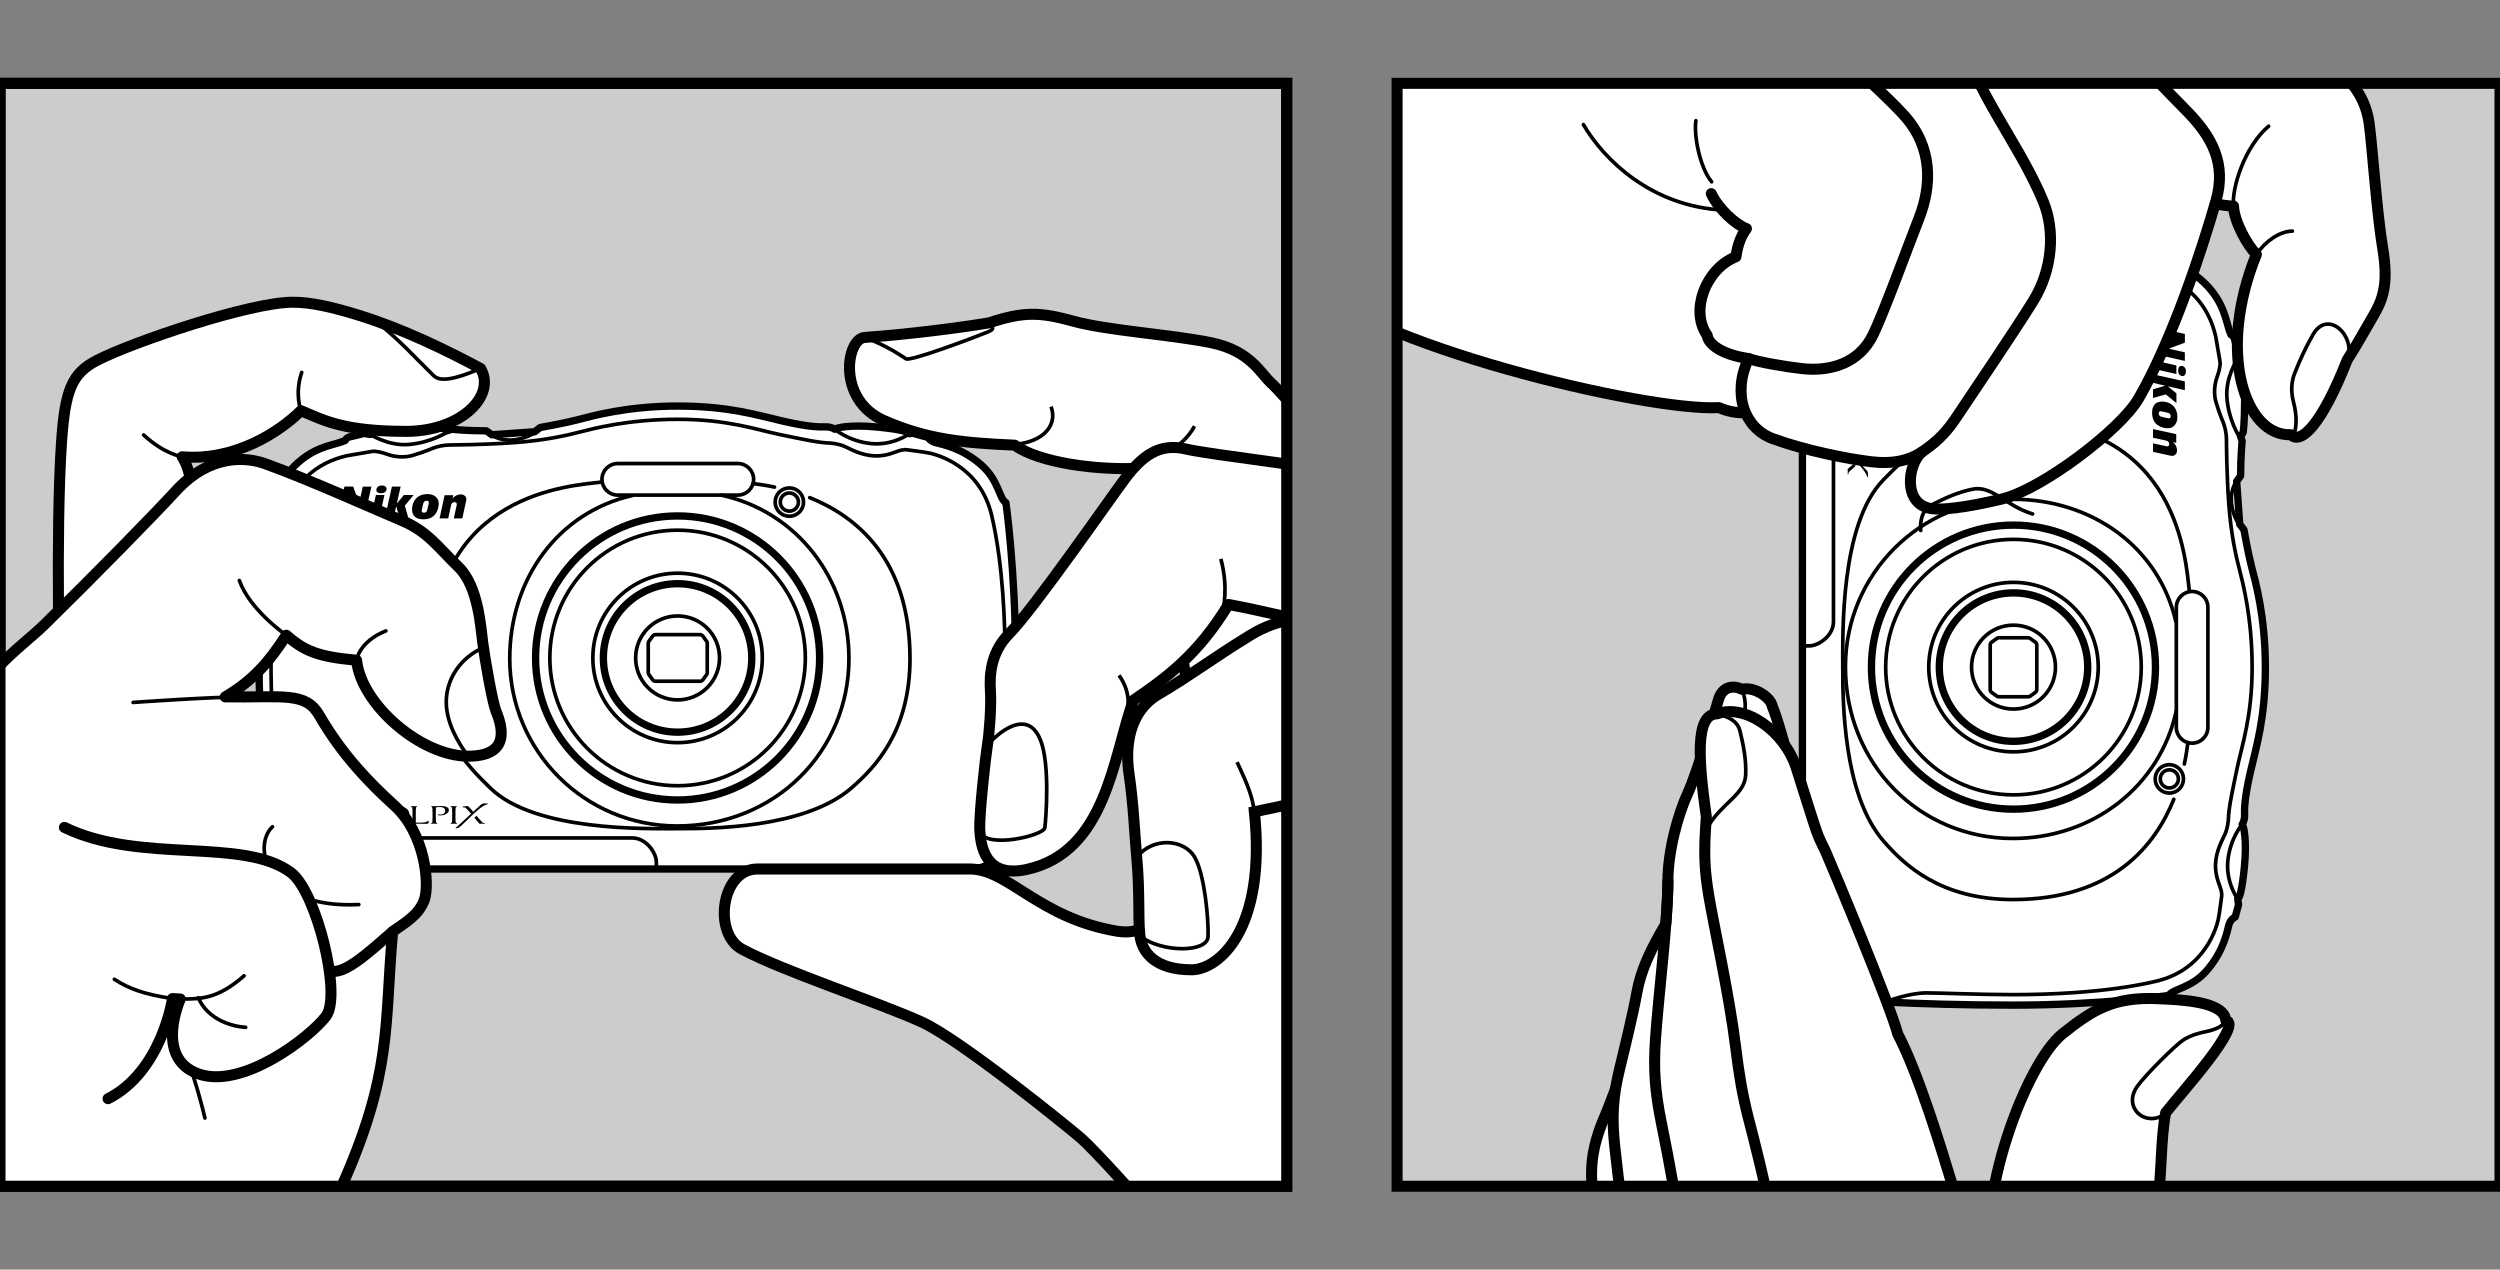 <?xml version="1.0" encoding="iso-8859-1"?>
<!-- Generator: Adobe Illustrator 15.1.0, SVG Export Plug-In . SVG Version: 6.00 Build 0)  -->
<!DOCTYPE svg PUBLIC "-//W3C//DTD SVG 1.1//EN" "http://www.w3.org/Graphics/SVG/1.1/DTD/svg11.dtd">
<svg version="1.1" xmlns="http://www.w3.org/2000/svg" xmlns:xlink="http://www.w3.org/1999/xlink" x="0px" y="0px"
	 width="340.157px" height="172.743px" viewBox="0 0 340.157 172.743" style="enable-background:new 0 0 340.157 172.743;"
	 xml:space="preserve">
<rect x="0" y="0" width="340.157" height="172.743" fill="#808080" stroke="none"/>
<g id="Layer_1">
</g>
<g id="Layer_2">
</g>
<g id="Layer_3_1_">
</g>
<g id="Layer_4">
	<g>
		<rect x="0" y="11.34" style="fill:#CCCCCC;stroke:#000000;stroke-width:1.5;" width="175.074" height="150.063"/>
		<rect x="190.092" y="11.34" style="fill:#CCCCCC;" width="150.065" height="150.063"/>
		<g>
			<defs>
				<rect id="SVGID_1_" x="0" y="11.34" width="175.074" height="150.063"/>
			</defs>
			<clipPath id="SVGID_2_">
				<use xlink:href="#SVGID_1_"  style="overflow:visible;"/>
			</clipPath>
			<g style="clip-path:url(#SVGID_2_);">
				<path style="fill:#FFFFFF;stroke:#000000;stroke-linecap:round;stroke-linejoin:round;stroke-miterlimit:10;" d="M35.24,89.612
					c0-13.247,1.244-20.052,1.244-20.479c0-0.433,0.293-0.255,0.665-1.1c0.372-0.849,1.271-3.365,3.769-5.406
					c2.497-2.042,4.821-2.096,6.06-2.706c0,0,0.132-0.384,0.623-0.479c0.491-0.097,1.922-0.468,1.922-0.468l0.859,0.138l0.369-0.403
					c0,0,1.823-0.636,5.089-0.636s4.455,0.206,4.455,0.206l0.502,0.343l0.66-0.214c0,0,1.991,0.211,4.714,0.211l0.753,0.539
					l5.828-0.412l0.747-0.578c0,0,3.174-0.557,5.047-1.041c1.872-0.487,6.688-1.878,13.67-1.878c6.983,0,10.833,1.255,14.313,2.05
					c3.606,0.827,4.996,0.804,5.933,0.781c0,0,0.631-0.009,1.109,0.321l0.368-0.146c0,0,1.573-0.52,5.403-0.152
					c3.518,0.338,4.12,0.711,4.12,0.711l0.271,0.2l0.767-0.117l1.689,0.46c0,0,0.22,0.617,1.081,0.86
					c0.866,0.247,3.421,0.634,6.126,2.941c2.533,2.154,2.529,4.699,3.469,5.241c0,0,1.313,9.141,1.313,21.212
					c0,14.058-0.814,23.514-0.814,23.514c-0.258,2.546-2.085,5.114-5.476,5.114H41.953c-1.731,0-5.232-1.349-5.563-5.045
					C36.058,109.505,35.24,98.474,35.24,89.612z"/>
				<g>
					<polygon points="56.275,67.352 54.948,67.352 53.993,68.515 54.512,66.206 53.323,66.206 52.36,70.537 53.518,70.537 
						53.907,68.892 54.394,70.537 55.576,70.537 55.084,68.798 					"/>
					<path d="M49.367,66.206l-0.499,2.203l-0.818-2.206h-1.185l-0.968,4.334h1.19c0.141-0.693,0.316-1.425,0.497-2.178l0.835,2.178
						h1.139l0.978-4.331H49.367z"/>
					<polygon points="50.436,70.537 51.6,70.537 52.31,67.355 51.146,67.355 					"/>
					<path d="M51.866,67.11c0.535,0,0.736-0.336,0.736-0.594c0-0.168-0.141-0.461-0.666-0.461c-0.477,0-0.728,0.318-0.728,0.605
						C51.208,66.765,51.231,67.11,51.866,67.11"/>
					<path d="M58.205,67.225c-1.792,0-2.055,1.396-2.101,1.648c-0.136,0.649,0.015,1.479,0.854,1.709
						c0.552,0.142,1.421,0.124,1.984-0.329c0.506-0.415,0.761-1.119,0.753-1.788C59.688,67.828,59.149,67.225,58.205,67.225
						 M58.347,68.42c-0.066,0.394-0.184,0.854-0.253,1.07c-0.05,0.162-0.207,0.271-0.418,0.273c-0.197,0-0.318-0.121-0.299-0.28
						c0.028-0.27,0.198-0.943,0.248-1.079c0.084-0.227,0.314-0.274,0.416-0.274C58.295,68.126,58.368,68.272,58.347,68.42"/>
					<path d="M63.003,67.314c-0.503-0.148-1.115,0.099-1.425,0.518c0.033-0.128,0.065-0.281,0.1-0.457h-1.182l-0.688,3.162h1.177
						l0.387-1.791c0.073-0.333,0.338-0.474,0.576-0.41c0.104,0.023,0.246,0.101,0.196,0.381l-0.399,1.82h1.158l0.532-2.433
						C63.551,67.563,63.111,67.345,63.003,67.314"/>
				</g>
				<g>
					<path d="M56.623,109.852c-0.02,0.018-0.027,0.08-0.034,0.164c-0.003,0.018-0.007,0.177-0.013,0.479v1.135
						c0,0.118,0.004,0.218,0.013,0.295c0.18,0.005,0.357,0.009,0.534,0.009c1.057-0.004,1.067-0.237,1.067-0.237h0.16
						c-0.037,0.169-0.049,0.143-0.08,0.369c-0.065,0.004-0.117,0.013-0.153,0.017c-0.084,0.005-0.21,0.005-0.384,0.005l-1.406-0.014
						c-0.153,0-0.25,0.005-0.405,0.014v-0.089c0.1-0.034,0.105-0.06,0.127-0.073c0.017-0.013,0.026-0.03,0.034-0.047
						c0.014-0.026,0.023-0.1,0.027-0.196c0.009-0.157,0.015-0.252,0.015-0.278v-0.908c0-0.153-0.006-0.307-0.015-0.448
						c-0.004-0.105-0.015-0.177-0.033-0.189c-0.02-0.026-0.063-0.064-0.141-0.064v-0.108c0.389,0.005,0.339,0.009,0.431,0.009
						c0.104,0,0.012-0.004,0.363-0.009v0.108C56.655,109.792,56.639,109.83,56.623,109.852"/>
					<path d="M55.644,110.48c-0.042-0.105-0.087-0.198-0.147-0.275c-0.08-0.099-0.188-0.193-0.327-0.277
						c-0.139-0.093-0.308-0.158-0.528-0.209c-0.216-0.057-0.449-0.073-0.713-0.073c-0.286,0-0.533,0.021-0.756,0.086
						c-0.222,0.061-0.418,0.15-0.592,0.267c-0.176,0.125-0.303,0.255-0.376,0.407c-0.08,0.153-0.115,0.321-0.115,0.498
						c0,0.155,0.035,0.316,0.121,0.478c0.073,0.155,0.19,0.296,0.335,0.41c0.15,0.107,0.331,0.202,0.548,0.256
						c0.218,0.056,0.452,0.084,0.702,0.084c0.546,0,0.997-0.125,1.361-0.384c0.358-0.245,0.538-0.56,0.538-0.945
						C55.695,110.696,55.677,110.575,55.644,110.48 M55.049,111.472c-0.093,0.162-0.239,0.28-0.427,0.37
						c-0.189,0.091-0.411,0.134-0.662,0.134c-0.186,0-0.354-0.025-0.509-0.064c-0.149-0.039-0.286-0.107-0.411-0.198
						c-0.122-0.097-0.22-0.207-0.297-0.345c-0.048-0.077-0.084-0.174-0.113-0.28c-0.028-0.111-0.043-0.22-0.043-0.327
						c0-0.189,0.044-0.359,0.139-0.517c0.099-0.151,0.244-0.261,0.433-0.341c0.189-0.082,0.413-0.12,0.661-0.12
						c0.18,0,0.341,0.021,0.49,0.052c0.147,0.038,0.276,0.093,0.373,0.148c0.088,0.045,0.172,0.114,0.238,0.191
						c0.067,0.073,0.126,0.159,0.164,0.246c0.069,0.15,0.099,0.323,0.099,0.499C55.184,111.127,55.142,111.313,55.049,111.472"/>
					<path d="M47.958,111.786l-0.092,0.155c-0.188,0.064-0.37,0.118-0.548,0.145c-0.175,0.032-0.369,0.045-0.581,0.045
						c-0.246,0-0.475-0.021-0.687-0.066c-0.211-0.046-0.396-0.11-0.556-0.188c-0.157-0.082-0.283-0.173-0.385-0.271
						c-0.101-0.104-0.175-0.211-0.23-0.332c-0.048-0.12-0.078-0.25-0.078-0.392c0-0.357,0.177-0.655,0.533-0.888
						c0.351-0.237,0.832-0.349,1.445-0.349c0.146,0,0.277,0,0.4,0.013c0.122,0.009,0.273,0.03,0.449,0.068
						c0.178,0.03,0.285,0.052,0.328,0.057l-0.097,0.392H47.69l-0.005-0.077c-0.018-0.105-0.104-0.189-0.258-0.246
						c-0.161-0.052-0.387-0.082-0.69-0.082c-0.229,0-0.423,0.022-0.575,0.061c-0.156,0.035-0.299,0.105-0.422,0.186
						c-0.117,0.082-0.214,0.189-0.294,0.318c-0.079,0.13-0.111,0.289-0.112,0.48c0,0.343,0.144,0.614,0.434,0.823
						c0.295,0.209,0.683,0.308,1.17,0.308c0.219,0,0.417-0.017,0.602-0.064c0.129-0.021,0.257-0.073,0.377-0.134L47.958,111.786z"/>
					<path d="M51.756,110.48c-0.033-0.105-0.079-0.198-0.139-0.275c-0.082-0.099-0.189-0.193-0.325-0.277
						c-0.14-0.093-0.314-0.158-0.533-0.209c-0.211-0.057-0.446-0.073-0.712-0.073c-0.28,0-0.537,0.021-0.76,0.086
						c-0.221,0.061-0.417,0.15-0.59,0.267c-0.177,0.125-0.302,0.255-0.375,0.407c-0.077,0.153-0.115,0.321-0.115,0.498
						c0,0.155,0.04,0.316,0.12,0.478c0.075,0.155,0.189,0.296,0.335,0.41c0.153,0.107,0.336,0.202,0.549,0.256
						c0.216,0.056,0.455,0.084,0.7,0.084c0.547,0,1.003-0.125,1.363-0.384c0.362-0.245,0.541-0.56,0.541-0.945
						C51.816,110.696,51.793,110.575,51.756,110.48 M51.165,111.472c-0.09,0.162-0.234,0.28-0.42,0.37
						c-0.191,0.091-0.411,0.134-0.668,0.134c-0.183,0-0.353-0.025-0.499-0.064c-0.156-0.039-0.294-0.107-0.413-0.198
						c-0.124-0.097-0.224-0.207-0.304-0.345c-0.042-0.077-0.083-0.174-0.111-0.28c-0.03-0.111-0.045-0.22-0.045-0.327
						c0-0.189,0.047-0.359,0.146-0.517c0.096-0.151,0.233-0.261,0.429-0.341c0.191-0.082,0.409-0.12,0.663-0.12
						c0.171,0,0.338,0.021,0.486,0.052c0.151,0.038,0.278,0.093,0.369,0.148c0.096,0.045,0.174,0.114,0.243,0.191
						c0.072,0.073,0.121,0.159,0.168,0.246c0.064,0.15,0.102,0.323,0.102,0.499C51.31,111.127,51.259,111.313,51.165,111.472"/>
					<path d="M61.986,110.016c-0.005,0.018-0.009,0.177-0.013,0.479v0.779c0,0.151,0,0.302,0.006,0.452
						c0.007,0.104,0.02,0.164,0.035,0.189c0.021,0.018,0.063,0.061,0.147,0.061v0.11c-0.34-0.009-0.273-0.014-0.382-0.014
						l-0.442,0.014v-0.11c0.07,0,0.122-0.043,0.139-0.056c0.019-0.026,0.029-0.078,0.035-0.168c0.002-0.018,0.006-0.186,0.012-0.479
						v-0.779c0-0.153-0.004-0.307-0.012-0.448c-0.006-0.105-0.017-0.177-0.035-0.189c-0.02-0.026-0.039-0.064-0.139-0.064v-0.108
						c0.305,0.005,0.243,0.009,0.414,0.009c0.154,0,0.07-0.004,0.382-0.009v0.108c-0.068,0-0.093,0.038-0.113,0.06
						C62.002,109.869,61.991,109.932,61.986,110.016"/>
					<path d="M62.941,109.843c0.147,0,0.239,0.005,0.268,0.009c0.029,0.009,0.059,0.021,0.094,0.052
						c0.08,0.054,0.177,0.134,0.285,0.25c0.108,0.107,0.182,0.184,0.218,0.23l0.281,0.343l-2.135,1.965
						c-0.003,0.004,0.172,0,0.209,0c0.29-0.009,0.554-0.276,1.842-1.538c1.449-1.422,2.008-1.661,2.351-1.732
						c0.344-0.068-0.562-0.215-0.863,0.013l-1.111,1.021l-0.257-0.319c-0.139-0.165-0.245-0.284-0.318-0.353
						c-0.053-0.048-0.109-0.091-0.167-0.116l-0.695,0.077V109.843z"/>
					<path d="M60.022,109.675c0.249,0,0.447,0.018,0.594,0.065c0.143,0.038,0.256,0.095,0.339,0.191
						c0.083,0.084,0.121,0.179,0.121,0.295c0,0.1-0.031,0.189-0.103,0.293c-0.065,0.095-0.165,0.186-0.295,0.248
						c-0.126,0.068-0.258,0.118-0.4,0.148c-0.097,0.021-0.203,0.034-0.325,0.034c-0.101,0-0.21-0.009-0.329-0.025l-0.049-0.127
						c0.141,0.021,0.25,0.034,0.333,0.034c0.118,0,0.229-0.021,0.334-0.056c0.106-0.05,0.192-0.11,0.251-0.196
						c0.057-0.078,0.089-0.175,0.089-0.268c0-0.104-0.029-0.189-0.087-0.267c-0.057-0.075-0.146-0.138-0.261-0.181
						c-0.121-0.039-0.263-0.057-0.432-0.057c-0.152,0-0.308,0.018-0.483,0.052c-0.012,0.123-0.018,0.306-0.018,0.556v0.857
						c0,0.151,0.003,0.302,0.012,0.452c0.004,0.104,0.012,0.164,0.03,0.189c0.02,0.018,0.023,0.057,0.145,0.061v0.11
						c-0.3-0.009-0.226-0.014-0.365-0.014c-0.053,0-0.015,0.005-0.459,0.014v-0.11c0.115,0,0.12-0.043,0.134-0.056
						c0.021-0.026,0.032-0.078,0.038-0.168c0.002-0.018,0.006-0.186,0.014-0.479v-0.779c0-0.153-0.003-0.307-0.014-0.448
						c-0.006-0.105-0.016-0.177-0.038-0.189c-0.014-0.026-0.002-0.064-0.107-0.064v-0.108c0.32,0.005,0.256,0.009,0.439,0.009
						c0.127,0,0.262-0.004,0.399-0.004l0.375-0.009C59.943,109.68,59.982,109.675,60.022,109.675"/>
					<path d="M65.95,112.086c-0.175-0.009-0.289-0.014-0.355-0.014c-0.065,0-0.184,0.005-0.353,0.014
						c-0.092-0.098-0.185-0.205-0.262-0.3l-0.432-0.521c0.091-0.095,0.186-0.185,0.279-0.279l0.609,0.702
						c0.102,0.12,0.181,0.198,0.235,0.241c0.02,0.017,0.046,0.03,0.076,0.034c0.027,0.009,0.096,0.013,0.201,0.013V112.086z"/>
				</g>
				<path style="fill:none;stroke:#000000;stroke-width:0.5;stroke-linecap:round;stroke-linejoin:round;stroke-miterlimit:10;" d="
					M35.811,106.271c0,0,1.332-1.31,1.332-4.95c0-3.636-0.273-5.704-0.273-11.709c0-6.006,0.202-15.394,1.679-19.624
					c1.479-4.229,4.326-6.989,8.646-7.98c0,0,2.742-0.472,3.412-0.582c0.466-0.104,1.473,0.172,1.817,0.289
					c0.342,0.121,1.927,0.764,3.686,0.257c1.756-0.511,2.48-0.891,2.947-1.046c0.462-0.159,1.216-0.385,2.28-0.385
					c0.271-0.009,4.314-0.002,8.724-0.323c4.403-0.319,7.375-1.065,8.94-1.465c1.568-0.398,6.413-1.704,13.214-1.704
					c6.798,0,10.758,1.428,13.822,2.061c3.063,0.635,5.393,1.146,6.833,1.167c0,0,1.234,0.051,2.247,0.555
					c1.021,0.501,2.628,1.318,4.528,1.186c1.903-0.128,2.646-0.964,3.786-0.814c0,0,2.481,0.31,3.167,0.472
					c0.685,0.162,6.735,1.607,8.336,8.466c1.603,6.862,1.818,15.026,1.818,19.473c0,4.45-0.237,9.865-0.237,11.709
					c0,2.622,1.241,5.62,1.241,5.62"/>
				<path style="fill:none;stroke:#000000;stroke-width:0.5;stroke-linecap:round;stroke-linejoin:round;stroke-miterlimit:10;" d="
					M36.218,111.183h2.928c1.256,0,1.817,0.561,2.602,1.461c1.084,1.249,1.715,1.37,4.071,1.37c2.357,0,40.192,0,40.192,0
					c1.911,0,3.292,2.017,3.292,3.287v0.831"/>
				<path style="fill:none;stroke:#000000;stroke-width:0.5;stroke-linecap:round;stroke-linejoin:round;stroke-miterlimit:10;" d="
					M50.381,59.112c0,0,2.405,1.573,5.139,1.372c3.1-0.227,5.305-1.673,5.305-1.673"/>
				<path style="fill:none;stroke:#000000;stroke-width:0.5;stroke-linecap:round;stroke-linejoin:round;stroke-miterlimit:10;" d="
					M67.027,59.26c0,0,1.027,0.755,2.78,0.603c1.754-0.156,2.892-0.965,2.892-0.965"/>
				<path style="fill:none;stroke:#000000;stroke-width:0.5;stroke-linecap:round;stroke-linejoin:round;stroke-miterlimit:10;" d="
					M113.571,58.401c0,0,1.911,1.636,4.927,1.95c3.018,0.312,5.236-1.337,5.236-1.337"/>
				<path style="fill:none;stroke:#000000;stroke-width:0.5;stroke-linecap:round;stroke-linejoin:round;stroke-miterlimit:10;" d="
					M84.054,67.364c-1.187,0-2.148-0.961-2.148-2.146c0-1.187,0.962-2.148,2.148-2.148h16.338c1.185,0,2.149,0.962,2.149,2.148
					c0,1.185-0.965,2.146-2.149,2.146H84.054z"/>
				<path style="fill:none;stroke:#000000;stroke-width:0.5;stroke-linecap:round;stroke-linejoin:round;stroke-miterlimit:10;" d="
					M109.332,68.316c0,1.063-0.861,1.926-1.93,1.926c-1.058,0-1.933-0.863-1.933-1.926c0-1.066,0.875-1.925,1.933-1.925
					C108.47,66.392,109.332,67.25,109.332,68.316z"/>
				<path style="fill:none;stroke:#000000;stroke-width:0.5;stroke-linecap:round;stroke-linejoin:round;stroke-miterlimit:10;" d="
					M108.638,68.316c0,0.68-0.556,1.231-1.236,1.231c-0.679,0-1.236-0.552-1.236-1.231c0-0.683,0.558-1.236,1.236-1.236
					C108.083,67.08,108.638,67.634,108.638,68.316z"/>
				<path style="fill:#FFFFFF;stroke:#000000;stroke-linecap:round;stroke-linejoin:round;stroke-miterlimit:10;" d="M102.29,89.517
					c0,5.58-4.517,10.102-10.096,10.102c-5.577,0-10.098-4.521-10.098-10.102c0-5.574,4.521-10.096,10.098-10.096
					C97.773,79.421,102.29,83.942,102.29,89.517z"/>
				<path style="fill:none;stroke:#000000;stroke-linecap:round;stroke-linejoin:round;stroke-miterlimit:10;" d="M111.52,89.517
					c0,10.674-8.659,19.331-19.326,19.331c-10.669,0-19.322-8.657-19.322-19.331c0-10.669,8.653-19.317,19.322-19.317
					C102.861,70.199,111.52,78.848,111.52,89.517z"/>
				<path style="fill:none;stroke:#000000;stroke-width:0.5;stroke-linecap:round;stroke-linejoin:round;stroke-miterlimit:10;" d="
					M103.722,89.517c0,6.372-5.161,11.531-11.528,11.531c-6.365,0-11.53-5.159-11.53-11.531c0-6.367,5.165-11.527,11.53-11.527
					C98.561,77.989,103.722,83.149,103.722,89.517z"/>
				<path style="fill:none;stroke:#000000;stroke-width:0.5;stroke-linecap:round;stroke-linejoin:round;stroke-miterlimit:10;" d="
					M109.578,89.517c0,9.604-7.783,17.393-17.384,17.393c-9.6,0-17.382-7.789-17.382-17.393c0-9.598,7.782-17.381,17.382-17.381
					C101.794,72.136,109.578,79.919,109.578,89.517z"/>
				<path style="fill:none;stroke:#000000;stroke-width:0.5;stroke-linecap:round;stroke-linejoin:round;stroke-miterlimit:10;" d="
					M98.122,67.364c10.254,2.212,17.386,11.338,17.386,22.254c0,12.569-9.984,22.767-23.387,22.767
					c-12.569,0-22.764-10.197-22.764-22.767c0-10.821,6.537-19.88,16.656-22.191"/>
				<path style="fill:none;stroke:#000000;stroke-width:0.5;stroke-linecap:round;stroke-linejoin:round;stroke-miterlimit:10;" d="
					M110.176,67.711c6.242,2.507,13.64,8.281,13.64,21.896c0,9.877-4.743,14.813-7.979,17.616
					c-6.379,5.527-19.22,5.527-23.644,5.527c-4.428,0-19.448,0.371-25.481-5.527c-3.058-2.994-7.977-7.739-7.977-17.616
					c0-22.675,19.146-23.519,23.141-24.021"/>
				<path style="fill:none;stroke:#000000;stroke-width:0.5;stroke-linecap:round;stroke-linejoin:round;stroke-miterlimit:10;" d="
					M102.456,65.793c0.657,0.082,1.681,0.218,2.926,0.482"/>
				<path style="fill:none;stroke:#000000;stroke-width:0.5;stroke-linecap:round;stroke-linejoin:round;stroke-miterlimit:10;" d="
					M97.902,89.52c0,3.155-2.551,5.71-5.708,5.71c-3.151,0-5.709-2.555-5.709-5.71c0-3.154,2.558-5.711,5.709-5.711
					C95.351,83.809,97.902,86.365,97.902,89.52z"/>
				<path style="fill:none;stroke:#000000;stroke-width:0.5;stroke-linecap:round;stroke-linejoin:round;stroke-miterlimit:10;" d="
					M88.201,91.499c0,0.084,0.021,0.168,0.061,0.241l0.563,0.784c0.094,0.107,0.227,0.163,0.365,0.163h6.06
					c0.138,0,0.267-0.056,0.366-0.163l0.56-0.784c0.034-0.073,0.052-0.157,0.052-0.241v-3.957c0-0.08-0.018-0.166-0.052-0.241
					l-0.56-0.782c-0.1-0.105-0.229-0.168-0.366-0.168h-6.06c-0.139,0-0.271,0.063-0.365,0.168l-0.563,0.782
					c-0.039,0.075-0.061,0.161-0.061,0.241V91.499z"/>
			</g>
			<path style="clip-path:url(#SVGID_2_);fill:#FFFFFF;stroke:#000000;stroke-width:1.5;stroke-linejoin:round;" d="M159.55,81.911
				l20.955-1.104v82.168l-25.638,0.146c0,0-5.959-6.672-7.776-8.25c-1.818-1.572-16.539-13.488-21.68-15.811
				c-6.1-2.758-18.805-6.893-24.427-9.896c-4.05-2.162-2.844-10.925,2.059-10.925c9.268,0,19.193,0,28.922,0
				c5.256,0,9.349,6.694,20.098,8.474c6.76,1.115,11.262-8.568,13.002-13.922L159.55,81.911z"/>
			<path style="clip-path:url(#SVGID_2_);fill:#FFFFFF;stroke:#000000;stroke-width:1.5;stroke-linejoin:round;" d="M186.779,74.328
				c-4.416-12.283-12.322-20.846-13.809-22.194c-1.49-1.351-2.83-4.398-8.181-5.502c-5.359-1.103-14.131-1.656-18.698-2.917
				c-4.575-1.262-6.781-1.353-11.528,0.216c-6.626,1.103-14.386,1.827-16.901,1.981c-2.524,0.16-3.83,8.49,2.603,11.308
				c5.949,2.602,10.874,3.044,17.788,3.35c3.348,2.417,11.331,3.468,17.198,3.128c2.533,5.063,7.401,13.634,17.026,19.3"/>
			<path style="clip-path:url(#SVGID_2_);fill:none;stroke:#000000;stroke-width:0.5;stroke-linejoin:round;" d="M162.528,57.984
				c-1.75,3.326-5.993,4.788-7.488,5.023 M143.007,55.319c1.072,2.994-1.779,5.158-5.605,5.158"/>
			<path style="clip-path:url(#SVGID_2_);fill:#FFFFFF;stroke:#000000;stroke-width:1.5;stroke-linejoin:round;" d="M186.668,65.021
				c-6.656-1.447-21.748-3.094-25.315-3.927c-3.569-0.83-5.885,0.856-8.273,4.028c-1.908,2.528-12.403,17.695-15.779,21.114
				c-2.553,2.576-2.673,5.715-2.539,7.787c0.125,2.063-0.132,5.622-0.403,7.294c-0.273,1.672-1.181,9.804-1.04,11.712
				c0.136,1.915,0.629,6.528,6.374,5.271c10.807-2.362,11.744-15.259,14.515-23.019c4.396-3.005,8.79-6.163,12.939-13.036
				c8.924,1.652,16.821,4.336,24.544,4.259"/>
			<path style="clip-path:url(#SVGID_2_);fill:none;stroke:#000000;stroke-width:0.5;stroke-linejoin:round;" d="M134.358,101.317
				c3.165-3.296,5.939-3.912,7.235-0.566c1.3,3.345,0.716,10.79,0.569,11.871c-0.143,1.077-7.914,2.887-8.791,0.59"/>
			<path style="clip-path:url(#SVGID_2_);fill:#FFFFFF;stroke:#000000;stroke-width:1.5;" d="M184.017,83.55
				c-6.148,0.309-9.888,0.409-13.929,2.897c-5.402,3.317-7.971,5.377-12.498,8.039c-3.891,2.288-4.559,6.928-3.964,10.87
				c0.599,3.952,0.788,8.597,1.038,11.281c0.439,4.807,0.173,8.203,0.423,10.559c0.254,2.365,2.067,4.756,7.044,4.756
				c3.61,0,10.223-5.389,8.543-21.501c8.694-1.767,13.972-3.264,13.972-3.264"/>
			<path style="clip-path:url(#SVGID_2_);fill:none;stroke:#000000;stroke-width:0.5;stroke-linejoin:round;" d="M154.665,116.638
				c2.254-2.833,6.428-2.438,7.846-0.076c1.422,2.363,1.943,8.67,1.861,10.877c-0.078,2.205-6.347,2.201-9.25-0.074"/>
			<path style="clip-path:url(#SVGID_2_);fill:none;stroke:#000000;stroke-width:0.5;stroke-linejoin:round;" d="M168.318,103.695
				c1.563,3.321,2.072,4.752,2.356,6.756"/>
			<path style="clip-path:url(#SVGID_2_);fill:none;stroke:#000000;stroke-width:0.5;stroke-linejoin:round;" d="M152.256,91.893
				c1.568,2.174,1.215,4.123,1.215,4.123"/>
			<path style="clip-path:url(#SVGID_2_);fill:none;stroke:#000000;stroke-width:0.5;stroke-linejoin:round;" d="M166.108,76.045
				c1.072,3.893,0.301,6.935,0.301,6.935"/>
			<path style="clip-path:url(#SVGID_2_);fill:none;stroke:#000000;stroke-width:0.5;stroke-linejoin:round;" d="M117.662,45.912
				c3.149,1.179,4.98,2.515,5.609,2.908c0.633,0.393,9.697-3.063,11.154-3.659c0.908-0.371,0.831-0.688-0.173-1.095"/>
			<g style="clip-path:url(#SVGID_2_);">
				<g>
					<path style="fill:#FFFFFF;stroke:#000000;stroke-width:1.5;stroke-linecap:round;stroke-linejoin:round;" d="M8.162,94.635
						h13.232c0,0,8.035-25.361,3.391-32.484c7.163,0.609,13.255-3.38,16.163-6.271c3.035,1.256,5.656,2.813,14.32,2.813
						c7.457,0,12.287-4.859,10.122-8.554c-4.662-2.503-10.635-5.406-16.567-7.242c-3.696-1.142-6.51-1.777-8.993-1.777
						c-5.782,0-21.641,5.36-26.593,7.891c-3.451,1.765-4.384,4.046-4.864,11.126C7.531,72.58,8.162,94.635,8.162,94.635"/>
					<path style="fill:none;stroke:#000000;stroke-width:0.5;stroke-linecap:round;stroke-linejoin:round;" d="M41.05,50.673
						c-0.99,2.924-0.103,5.207-0.103,5.207 M19.546,59.182c2.794,2.606,5.238,2.969,5.238,2.969"/>
					<path style="fill:none;stroke:#000000;stroke-width:0.5;stroke-linecap:round;stroke-linejoin:round;" d="M51.252,43.823
						c2.99,2.287,5.424,5.043,7.796,7.332c1.172,1.136,4.45-0.23,6.342-1.017"/>
				</g>
				<g>
					<path style="fill:#FFFFFF;stroke:#000000;stroke-width:1.5;stroke-linecap:round;stroke-linejoin:round;" d="M-5.134,99.872
						C-3.59,92.094,2.625,88.35,6.09,84.944c7.244-7.122,14.788-14.825,17.871-18.177c4.607-5.006,9.512-4.612,12.119-3.671
						c5.899,2.12,15.001,6.228,18.579,7.727c3.582,1.504,4.986,3.694,7.718,6.318c2.729,2.628,3.031,8.28,3.321,10.406
						c0.285,2.129,1.271,7.833,1.754,9.116c0.489,1.284,2.66,6.224-3.746,6.224c-6.41,0-14.572-7.014-15.193-13.056
						c-5.346-0.47-7.149-1.313-9.56-3.401c-2.312,3.586-4.416,6.081-8.304,8.392c7.968,0.104,10.93-0.717,12.793,2.506
						c3.169,5.476,6.865,9.232,10.251,12.307c4.158,3.775,4.789,10.708,4.046,12.792c-0.75,2.086-2.538,3.051-4.313,4.326
						c-1.144,12.813,0.015,19.219-7.067,34.975c-12.428,0-66.631,0-66.631,0s5.615-9.414,7.655-18.844
						c2.195-10.146,3.143-25.43,3.72-31.703C-8.318,104.904-5.874,103.592-5.134,99.872z"/>
					<path style="fill:none;stroke:#000000;stroke-width:0.5;stroke-linecap:round;stroke-linejoin:round;" d="M27.886,152.124
						c-0.584-2.443-1.354-5.174-2.359-7.975"/>
					<path style="fill:none;stroke:#000000;stroke-width:0.5;stroke-linecap:round;stroke-linejoin:round;" d="M37.076,112.49
						c-2.749,2.497-1.068,11.218,11.744,10.587 M32.567,78.987c1.424,4.021,6.387,7.443,6.387,7.443 M52.5,85.84
						c-3.705,1.499-3.987,3.992-3.987,3.992"/>
					<path style="fill:none;stroke:#000000;stroke-width:0.5;stroke-linecap:round;stroke-linejoin:round;" d="M33.407,94.822
						c-4.209-0.032-15.292,0.752-15.292,0.752"/>
					<path style="fill:none;stroke:#000000;stroke-width:1.5;stroke-linecap:round;stroke-linejoin:round;" d="M44.828,132.108
						c1.976,0.551,4.888-2.115,8.6-5.355"/>
					<path style="fill:#FFFFFF;stroke:#000000;stroke-width:1.5;stroke-linecap:round;stroke-linejoin:round;" d="M14.704,149.491
						c7.324-3.717,8.771-13.621,8.771-13.621l1.06,0.059c0,0-3.586,7.959,2.4,10.164c5.981,2.201,15.266-4.955,17.431-7.836
						c2.167-2.883-1.32-16.967-4.791-19.541c-6.521-4.836-20.479-1.107-30.813-6.137"/>
					<path style="fill:none;stroke:#000000;stroke-width:0.5;stroke-linecap:round;stroke-linejoin:round;" d="M24.687,135.929
						c2.637,0,4.938-0.008,8.52-3.156"/>
					<path style="fill:none;stroke:#000000;stroke-width:0.5;stroke-linecap:round;stroke-linejoin:round;" d="M26.977,135.753
						c1.726,3.891,6.451,4.027,6.451,4.027"/>
					<path style="fill:none;stroke:#000000;stroke-width:0.5;stroke-linecap:round;stroke-linejoin:round;" d="M15.56,133.245
						c1.962,1.279,4.116,2.068,7.938,2.625"/>
					<path style="fill:none;stroke:#000000;stroke-width:0.5;stroke-linejoin:round;" d="M65.772,88.119
						c-3.119,1.349-4.929,4.175-5.047,7.089c-0.118,2.924,1.543,5.795,2.981,7.68"/>
				</g>
			</g>
		</g>
		<rect x="190.092" y="11.34" style="fill:none;" width="150.065" height="150.063"/>
		<g>
			<defs>
				<rect id="SVGID_3_" x="190.092" y="11.34" width="150.065" height="150.063"/>
			</defs>
			<clipPath id="SVGID_4_">
				<use xlink:href="#SVGID_3_"  style="overflow:visible;"/>
			</clipPath>
			<g style="clip-path:url(#SVGID_4_);">
				<path style="fill:#FFFFFF;stroke:#000000;stroke-linecap:round;stroke-linejoin:round;stroke-miterlimit:10;" d="
					M273.869,33.815c13.248,0,20.053,1.243,20.479,1.243c0.433,0,0.256,0.293,1.101,0.665c0.849,0.373,3.365,1.271,5.404,3.769
					c2.043,2.498,2.097,4.822,2.708,6.06c0,0,0.384,0.133,0.479,0.624c0.097,0.49,0.468,1.921,0.468,1.921l-0.136,0.859l0.4,0.37
					c0,0,0.638,1.823,0.638,5.089s-0.207,4.454-0.207,4.454l-0.343,0.502l0.214,0.66c0,0-0.211,1.992-0.211,4.715l-0.539,0.753
					l0.414,5.828l0.577,0.746c0,0,0.556,3.174,1.04,5.047c0.487,1.872,1.876,6.688,1.876,13.67c0,6.983-1.253,10.833-2.048,14.314
					c-0.827,3.605-0.804,4.995-0.782,5.932c0,0,0.009,0.632-0.319,1.109l0.145,0.369c0,0,0.52,1.572,0.153,5.402
					c-0.341,3.523-0.711,4.127-0.711,4.127l-0.202,0.271l0.118,0.768l-0.459,1.688c0,0-0.618,0.221-0.861,1.082
					c-0.246,0.865-0.634,3.42-2.942,6.127c-2.154,2.533-4.698,2.527-5.239,3.467c0,0-9.142,1.314-21.214,1.314
					c-14.058,0-23.514-0.814-23.514-0.814c-2.547-0.258-5.114-2.084-5.114-5.475V40.527c0-1.73,1.349-5.232,5.045-5.563
					C253.978,34.634,265.007,33.815,273.869,33.815z"/>
				<g>
					<polygon points="296.129,54.85 296.129,53.523 294.966,52.567 297.276,53.087 297.276,51.897 292.946,50.935 292.946,52.093 
						294.591,52.481 292.946,52.97 292.946,54.151 294.684,53.66 					"/>
					<path d="M297.276,47.941l-2.202-0.498l2.206-0.819v-1.185l-4.334-0.967v1.19c0.693,0.14,1.424,0.316,2.176,0.496l-2.176,0.836
						v1.139l4.33,0.977V47.941z"/>
					<polygon points="292.946,49.011 292.946,50.176 296.125,50.886 296.125,49.721 					"/>
					<path d="M296.371,50.44c0,0.535,0.336,0.736,0.595,0.736c0.168,0,0.461-0.141,0.461-0.665c0-0.478-0.318-0.729-0.605-0.729
						C296.717,49.783,296.371,49.806,296.371,50.44"/>
					<path d="M296.259,56.78c0-1.793-1.398-2.056-1.65-2.102c-0.65-0.136-1.478,0.015-1.711,0.855
						c-0.14,0.551-0.122,1.42,0.332,1.983c0.414,0.507,1.118,0.761,1.788,0.753C295.654,58.263,296.259,57.724,296.259,56.78
						 M295.061,56.922c-0.392-0.066-0.853-0.183-1.068-0.253c-0.164-0.05-0.271-0.207-0.275-0.418c0-0.197,0.122-0.317,0.279-0.298
						c0.271,0.027,0.944,0.198,1.082,0.247c0.226,0.084,0.273,0.314,0.273,0.416C295.356,56.87,295.209,56.942,295.061,56.922"/>
					<path d="M296.168,61.578c0.146-0.503-0.1-1.114-0.518-1.425c0.125,0.033,0.28,0.065,0.457,0.101v-1.182l-3.162-0.688v1.177
						l1.79,0.387c0.334,0.073,0.474,0.339,0.411,0.576c-0.025,0.104-0.104,0.246-0.383,0.196l-1.818-0.399v1.159l2.432,0.532
						C295.918,62.127,296.138,61.686,296.168,61.578"/>
				</g>
				<g>
					<path d="M253.629,55.198c-0.018-0.02-0.078-0.028-0.164-0.035c-0.018-0.003-0.177-0.006-0.479-0.013h-1.133
						c-0.121,0-0.22,0.004-0.297,0.013c-0.005,0.18-0.009,0.357-0.009,0.534c0.004,1.057,0.236,1.067,0.236,1.067v0.161
						c-0.168-0.038-0.142-0.05-0.366-0.081c-0.004-0.064-0.013-0.116-0.017-0.153c-0.005-0.084-0.005-0.21-0.005-0.383l0.014-1.407
						c0-0.152-0.005-0.25-0.014-0.404h0.087c0.034,0.099,0.06,0.105,0.073,0.127c0.013,0.016,0.029,0.025,0.047,0.033
						c0.026,0.014,0.1,0.023,0.198,0.028c0.155,0.008,0.25,0.014,0.275,0.014h0.909c0.155,0,0.306-0.006,0.448-0.014
						c0.107-0.005,0.177-0.016,0.189-0.034c0.026-0.019,0.064-0.063,0.064-0.141h0.108c-0.005,0.389-0.009,0.339-0.009,0.431
						c0,0.104,0.004,0.012,0.009,0.364h-0.108C253.689,55.23,253.651,55.214,253.629,55.198"/>
					<path d="M253,54.219c0.108-0.042,0.198-0.086,0.276-0.147c0.099-0.08,0.193-0.188,0.28-0.326
						c0.09-0.14,0.154-0.309,0.206-0.529c0.057-0.215,0.073-0.449,0.073-0.713c0-0.285-0.021-0.533-0.086-0.756
						c-0.061-0.221-0.15-0.418-0.267-0.592c-0.125-0.175-0.255-0.303-0.405-0.376c-0.155-0.079-0.323-0.115-0.5-0.115
						c-0.155,0-0.314,0.036-0.479,0.121c-0.154,0.073-0.293,0.19-0.409,0.335c-0.107,0.15-0.202,0.332-0.254,0.548
						c-0.056,0.218-0.086,0.453-0.086,0.702c0,0.547,0.125,0.998,0.383,1.361c0.246,0.359,0.561,0.538,0.948,0.538
						C252.785,54.27,252.905,54.252,253,54.219 M252.009,53.624c-0.159-0.093-0.28-0.239-0.371-0.427
						c-0.09-0.189-0.133-0.411-0.133-0.662c0-0.186,0.025-0.354,0.064-0.508c0.039-0.15,0.107-0.287,0.198-0.412
						c0.099-0.121,0.206-0.22,0.345-0.297c0.077-0.048,0.177-0.084,0.279-0.113c0.112-0.028,0.22-0.043,0.328-0.043
						c0.189,0,0.361,0.044,0.517,0.139c0.151,0.1,0.263,0.245,0.341,0.434c0.081,0.189,0.12,0.412,0.12,0.661
						c0,0.179-0.021,0.34-0.052,0.49c-0.039,0.147-0.09,0.275-0.146,0.372c-0.047,0.089-0.116,0.173-0.193,0.238
						c-0.073,0.067-0.16,0.126-0.246,0.165c-0.15,0.068-0.323,0.098-0.5,0.098C252.354,53.759,252.168,53.717,252.009,53.624"/>
					<path d="M251.695,46.534l-0.155-0.093c-0.064-0.188-0.116-0.369-0.143-0.547c-0.034-0.176-0.047-0.37-0.047-0.582
						c0-0.245,0.021-0.474,0.068-0.686c0.044-0.212,0.108-0.396,0.186-0.557c0.082-0.157,0.173-0.283,0.271-0.384
						c0.104-0.102,0.211-0.176,0.332-0.23c0.12-0.049,0.25-0.079,0.392-0.079c0.357,0,0.655,0.177,0.888,0.533
						c0.237,0.352,0.349,0.833,0.349,1.445c0,0.146,0,0.278-0.013,0.4c-0.009,0.122-0.03,0.274-0.069,0.449
						c-0.029,0.178-0.051,0.286-0.056,0.329l-0.392-0.097v-0.173l0.077-0.004c0.107-0.019,0.189-0.104,0.246-0.259
						c0.052-0.16,0.081-0.387,0.081-0.69c0-0.229-0.021-0.422-0.06-0.575c-0.035-0.156-0.104-0.298-0.186-0.421
						c-0.082-0.117-0.189-0.215-0.319-0.294c-0.129-0.08-0.288-0.112-0.478-0.113c-0.345,0-0.616,0.145-0.823,0.434
						c-0.211,0.296-0.31,0.684-0.31,1.17c0,0.219,0.017,0.417,0.064,0.603c0.021,0.128,0.073,0.256,0.133,0.377L251.695,46.534z"/>
					<path d="M253,50.332c0.108-0.034,0.198-0.08,0.276-0.14c0.099-0.081,0.193-0.189,0.28-0.325c0.09-0.14,0.154-0.314,0.206-0.533
						c0.057-0.211,0.073-0.445,0.073-0.712c0-0.279-0.021-0.537-0.086-0.759c-0.061-0.221-0.15-0.418-0.267-0.591
						c-0.125-0.176-0.255-0.301-0.405-0.374c-0.155-0.078-0.323-0.115-0.5-0.115c-0.155,0-0.314,0.039-0.479,0.119
						c-0.154,0.075-0.293,0.189-0.409,0.335c-0.107,0.154-0.202,0.336-0.254,0.549c-0.056,0.216-0.086,0.455-0.086,0.7
						c0,0.548,0.125,1.003,0.383,1.364c0.246,0.361,0.561,0.54,0.948,0.54C252.785,50.391,252.905,50.368,253,50.332
						 M252.009,49.739c-0.159-0.09-0.28-0.233-0.371-0.42c-0.09-0.19-0.133-0.41-0.133-0.668c0-0.182,0.025-0.353,0.064-0.499
						c0.039-0.155,0.107-0.294,0.198-0.413c0.099-0.124,0.206-0.223,0.345-0.304c0.077-0.042,0.177-0.083,0.279-0.111
						c0.112-0.03,0.22-0.045,0.328-0.045c0.189,0,0.361,0.048,0.517,0.146c0.151,0.096,0.263,0.233,0.341,0.429
						c0.081,0.191,0.12,0.409,0.12,0.663c0,0.172-0.021,0.339-0.052,0.487c-0.039,0.15-0.09,0.277-0.146,0.368
						c-0.047,0.096-0.116,0.175-0.193,0.243c-0.073,0.072-0.16,0.122-0.246,0.168c-0.15,0.064-0.323,0.102-0.5,0.102
						C252.354,49.885,252.168,49.834,252.009,49.739"/>
					<path d="M253.465,60.561c-0.018-0.005-0.177-0.009-0.479-0.012h-0.779c-0.151,0-0.302,0-0.452,0.005
						c-0.104,0.007-0.164,0.02-0.19,0.036c-0.017,0.021-0.06,0.063-0.06,0.147h-0.108c0.009-0.341,0.014-0.273,0.014-0.383
						l-0.014-0.442h0.108c0,0.071,0.043,0.123,0.056,0.139c0.025,0.019,0.077,0.029,0.168,0.036
						c0.018,0.002,0.186,0.005,0.479,0.012h0.779c0.155,0,0.306-0.005,0.448-0.012c0.107-0.007,0.177-0.018,0.189-0.036
						c0.026-0.02,0.064-0.038,0.064-0.139h0.108c-0.005,0.305-0.009,0.243-0.009,0.415c0,0.153,0.004,0.069,0.009,0.381h-0.108
						c0-0.067-0.038-0.093-0.06-0.113C253.612,60.578,253.551,60.565,253.465,60.561"/>
					<path d="M253.637,61.516c0,0.147-0.004,0.239-0.008,0.269c-0.009,0.029-0.022,0.058-0.052,0.094
						c-0.052,0.079-0.134,0.177-0.25,0.284c-0.108,0.108-0.182,0.182-0.229,0.219l-0.345,0.281l-1.965-2.135
						c-0.004-0.004,0,0.171,0,0.209c0.009,0.289,0.276,0.554,1.538,1.842c1.422,1.448,1.663,2.007,1.732,2.35
						c0.068,0.344,0.215-0.561-0.014-0.862l-1.021-1.111l0.318-0.258c0.168-0.138,0.285-0.244,0.354-0.317
						c0.048-0.053,0.091-0.11,0.116-0.167l-0.077-0.696H253.637z"/>
					<path d="M253.805,58.597c0,0.249-0.017,0.447-0.064,0.594c-0.038,0.144-0.095,0.257-0.189,0.339
						c-0.086,0.083-0.181,0.121-0.297,0.121c-0.1,0-0.189-0.031-0.293-0.103c-0.095-0.065-0.186-0.165-0.246-0.295
						c-0.068-0.126-0.12-0.258-0.15-0.399c-0.021-0.097-0.034-0.204-0.034-0.325c0-0.102,0.008-0.21,0.025-0.33l0.129-0.048
						c-0.021,0.14-0.034,0.249-0.034,0.332c0,0.119,0.021,0.229,0.056,0.334c0.048,0.106,0.108,0.193,0.194,0.251
						c0.077,0.058,0.177,0.09,0.268,0.09c0.103,0,0.189-0.03,0.267-0.088c0.077-0.057,0.138-0.146,0.181-0.26
						c0.039-0.122,0.057-0.264,0.057-0.433c0-0.151-0.018-0.308-0.052-0.483c-0.121-0.012-0.306-0.018-0.556-0.018h-0.857
						c-0.151,0-0.302,0.004-0.452,0.013c-0.104,0.003-0.164,0.012-0.19,0.029c-0.017,0.02-0.056,0.024-0.06,0.145h-0.108
						c0.009-0.299,0.014-0.225,0.014-0.365c0-0.053-0.005-0.015-0.014-0.458h0.108c0,0.115,0.043,0.119,0.056,0.133
						c0.025,0.021,0.077,0.032,0.168,0.038c0.018,0.002,0.186,0.007,0.479,0.014h0.779c0.155,0,0.306-0.003,0.448-0.014
						c0.107-0.006,0.177-0.016,0.189-0.038c0.026-0.014,0.064-0.002,0.064-0.107h0.108c-0.005,0.321-0.009,0.257-0.009,0.439
						c0,0.127,0.004,0.262,0.004,0.399l0.009,0.375C253.801,58.519,253.805,58.558,253.805,58.597"/>
					<path d="M251.397,64.525c0.009-0.176,0.014-0.29,0.014-0.355c0-0.066-0.005-0.185-0.014-0.354
						c0.095-0.092,0.203-0.185,0.298-0.262l0.521-0.431c0.095,0.09,0.185,0.186,0.279,0.278l-0.702,0.61
						c-0.12,0.101-0.198,0.18-0.241,0.234c-0.017,0.02-0.03,0.047-0.034,0.076c-0.009,0.027-0.013,0.097-0.013,0.202H251.397z"/>
				</g>
				<path style="fill:none;stroke:#000000;stroke-width:0.5;stroke-linecap:round;stroke-linejoin:round;stroke-miterlimit:10;" d="
					M257.209,34.386c0,0,1.31,1.332,4.95,1.332c3.636,0,5.704-0.273,11.709-0.273c6.006,0,15.394,0.203,19.624,1.68
					c4.23,1.479,6.99,4.325,7.981,8.646c0,0,0.472,2.742,0.584,3.412c0.103,0.465-0.173,1.473-0.291,1.816
					c-0.121,0.342-0.765,1.928-0.257,3.687c0.511,1.755,0.892,2.48,1.047,2.946c0.159,0.462,0.384,1.216,0.384,2.28
					c0.009,0.271,0.002,4.314,0.323,8.724c0.318,4.403,1.063,7.375,1.465,8.941c0.398,1.568,1.704,6.412,1.704,13.213
					c0,6.799-1.429,10.758-2.062,13.823c-0.634,3.063-1.146,5.392-1.166,6.833c0,0-0.05,1.234-0.554,2.246
					c-0.502,1.021-1.318,2.628-1.187,4.528c0.127,1.907,0.963,2.651,0.814,3.794c0,0-0.309,2.48-0.472,3.166
					c-0.162,0.686-1.607,6.736-8.466,8.336c-6.863,1.604-15.027,1.818-19.474,1.818c-4.448,0-9.863-0.236-11.709-0.236
					c-2.62,0-5.618,1.24-5.618,1.24"/>
				<path style="fill:none;stroke:#000000;stroke-width:0.5;stroke-linecap:round;stroke-linejoin:round;stroke-miterlimit:10;" d="
					M252.297,34.793v2.929c0,1.256-0.56,1.816-1.46,2.601c-1.25,1.084-1.37,1.715-1.37,4.071c0,2.358,0,40.192,0,40.192
					c0,1.911-2.017,3.292-3.287,3.292h-0.832"/>
				<path style="fill:none;stroke:#000000;stroke-width:0.5;stroke-linecap:round;stroke-linejoin:round;stroke-miterlimit:10;" d="
					M304.372,48.956c0,0-1.575,2.405-1.375,5.139c0.229,3.1,1.674,5.305,1.674,5.305"/>
				<path style="fill:none;stroke:#000000;stroke-width:0.5;stroke-linecap:round;stroke-linejoin:round;stroke-miterlimit:10;" d="
					M304.222,65.603c0,0-0.756,1.027-0.603,2.779c0.157,1.755,0.965,2.892,0.965,2.892"/>
				<path style="fill:none;stroke:#000000;stroke-width:0.5;stroke-linecap:round;stroke-linejoin:round;stroke-miterlimit:10;" d="
					M305.082,112.146c0,0-1.637,1.911-1.951,4.927c-0.311,3.021,1.336,5.243,1.336,5.243"/>
				<path style="fill:none;stroke:#000000;stroke-width:0.5;stroke-linecap:round;stroke-linejoin:round;stroke-miterlimit:10;" d="
					M296.117,82.629c0-1.187,0.961-2.148,2.146-2.148c1.188,0,2.149,0.962,2.149,2.148v16.338c0,1.186-0.961,2.15-2.149,2.15
					c-1.185,0-2.146-0.965-2.146-2.15V82.629z"/>
				<path style="fill:none;stroke:#000000;stroke-width:0.5;stroke-linecap:round;stroke-linejoin:round;stroke-miterlimit:10;" d="
					M295.165,107.906c-1.063,0-1.926-0.861-1.926-1.93c0-1.058,0.863-1.933,1.926-1.933c1.068,0,1.926,0.875,1.926,1.933
					C297.09,107.045,296.233,107.906,295.165,107.906z"/>
				<path style="fill:none;stroke:#000000;stroke-width:0.5;stroke-linecap:round;stroke-linejoin:round;stroke-miterlimit:10;" d="
					M295.165,107.213c-0.679,0-1.23-0.556-1.23-1.236c0-0.679,0.552-1.236,1.23-1.236c0.685,0,1.236,0.558,1.236,1.236
					C296.401,106.657,295.849,107.213,295.165,107.213z"/>
				
					<circle style="fill:#FFFFFF;stroke:#000000;stroke-linecap:round;stroke-linejoin:round;stroke-miterlimit:10;" cx="273.963" cy="90.768" r="10.097"/>
				<path style="fill:none;stroke:#000000;stroke-linecap:round;stroke-linejoin:round;stroke-miterlimit:10;" d="M273.963,110.096
					c-10.671,0-19.331-8.66-19.331-19.327c0-10.668,8.66-19.322,19.331-19.322c10.672,0,19.318,8.654,19.318,19.322
					C293.282,101.436,284.635,110.096,273.963,110.096z"/>
				
					<circle style="fill:none;stroke:#000000;stroke-width:0.5;stroke-linecap:round;stroke-linejoin:round;stroke-miterlimit:10;" cx="273.963" cy="90.768" r="11.53"/>
				<path style="fill:none;stroke:#000000;stroke-width:0.5;stroke-linecap:round;stroke-linejoin:round;stroke-miterlimit:10;" d="
					M273.963,108.152c-9.603,0-17.392-7.783-17.392-17.384c0-9.6,7.789-17.382,17.392-17.382c9.599,0,17.384,7.782,17.384,17.382
					C291.347,100.369,283.562,108.152,273.963,108.152z"/>
				<path style="fill:none;stroke:#000000;stroke-width:0.5;stroke-linecap:round;stroke-linejoin:round;stroke-miterlimit:10;" d="
					M296.117,96.696c-2.21,10.254-11.337,17.387-22.252,17.387c-12.571,0-22.769-9.984-22.769-23.388
					c0-12.569,10.197-22.764,22.769-22.764c10.82,0,19.878,6.538,22.191,16.657"/>
				<path style="fill:none;stroke:#000000;stroke-width:0.5;stroke-linecap:round;stroke-linejoin:round;stroke-miterlimit:10;" d="
					M295.772,108.751c-2.508,6.243-8.282,13.646-21.898,13.646c-9.875,0-14.812-4.75-17.616-7.985
					c-5.527-6.378-5.527-19.219-5.527-23.644c0-4.428-0.371-19.448,5.527-25.48c2.994-3.059,7.741-7.978,17.616-7.978
					c22.676,0,23.519,19.147,24.022,23.141"/>
				<path style="fill:none;stroke:#000000;stroke-width:0.5;stroke-linecap:round;stroke-linejoin:round;stroke-miterlimit:10;" d="
					M297.689,101.031c-0.082,0.656-0.218,1.68-0.482,2.925"/>
				<path style="fill:none;stroke:#000000;stroke-width:0.5;stroke-linecap:round;stroke-linejoin:round;stroke-miterlimit:10;" d="
					M273.963,96.477c-3.157,0-5.71-2.55-5.71-5.708c0-3.151,2.553-5.708,5.71-5.708c3.154,0,5.709,2.557,5.709,5.708
					C279.672,93.927,277.118,96.477,273.963,96.477z"/>
				<path style="fill:none;stroke:#000000;stroke-width:0.5;stroke-linecap:round;stroke-linejoin:round;stroke-miterlimit:10;" d="
					M271.982,86.776c-0.082,0-0.168,0.021-0.239,0.06l-0.786,0.563c-0.105,0.094-0.164,0.228-0.164,0.365v6.06
					c0,0.138,0.059,0.267,0.164,0.366l0.786,0.56c0.071,0.035,0.157,0.052,0.239,0.052h3.959c0.08,0,0.164-0.017,0.241-0.052
					l0.782-0.56c0.105-0.1,0.168-0.229,0.168-0.366v-6.06c0-0.138-0.063-0.271-0.168-0.365l-0.782-0.563
					c-0.077-0.038-0.161-0.06-0.241-0.06H271.982z"/>
			</g>
			
				<path style="clip-path:url(#SVGID_4_);fill:#FFFFFF;stroke:#000000;stroke-width:1.5;stroke-linecap:round;stroke-linejoin:round;" d="
				M273.14,4.276c5.463,1.798-21.686,58.889-39.26,51.185c-9.727,0.571-48.25-8.592-56.637-17.735l-21.555-35.4l35.018-26.745"/>
			
				<path style="clip-path:url(#SVGID_4_);fill:#FFFFFF;stroke:#000000;stroke-width:1.5;stroke-linecap:round;stroke-linejoin:round;" d="
				M273.711-9.74c6.854,5.637,27.18,12.403,38.836,16.338c6.239,2.108,9.266,5.949,9.819,10.262
				c0.457,3.559,1.037,12.127,1.833,16.922c0.795,4.799,0.071,6.884-1.3,9.225c-1.185,2.014-2.195,3.88-3.523,5.957
				c-3.505,8.88-6.319,11.554-7.674,10.188c-6.208,0.222-10.145-11.073-4.692-24.531c-1.202-1.21-3.031-4.443-3.112-6.582
				c-3.011-0.015-9.881-2.339-12.951-3.979"/>
			
				<path style="clip-path:url(#SVGID_4_);fill:none;stroke:#000000;stroke-width:0.5;stroke-linecap:round;stroke-linejoin:round;" d="
				M303.898,28.037c-0.257-2.506,1.544-8.14,4.779-10.868"/>
			
				<path style="clip-path:url(#SVGID_4_);fill:none;stroke:#000000;stroke-width:0.5;stroke-linecap:round;stroke-linejoin:round;" d="
				M307.01,34.619c1.211-1.803,3.178-3.155,4.898-3.175"/>
			
				<path style="clip-path:url(#SVGID_4_);fill:none;stroke:#000000;stroke-width:0.5;stroke-linecap:round;stroke-linejoin:round;" d="
				M319.435,48.779c1.068-3.161-2.749-6.767-4.747-3.214c-0.96,1.689-1.765,3.429-2.463,5.207c-0.705,1.773-0.325,3.312-0.106,4.189
				c0.295,1.206,0.47,2.776,0.009,4.133"/>
			
				<path style="clip-path:url(#SVGID_4_);fill:#FFFFFF;stroke:#000000;stroke-width:1.5;stroke-linecap:round;stroke-linejoin:round;" d="
				M232.838,26.349c1.03,2.174,3.416,4.265,4.788,4.756c-0.842,1.132-1.225,2.422-1.435,3.837c-4.095,1.61-6.294,7.358-3.898,10.699
				c0.117,1.175,1.931,2.6,5.609,3.145c-2.262,4.87-0.541,9.484,3.304,10.897c4.388,1.613,10.195,2.763,13.412,3.144
				c2.855,0.339,5.033-0.123,6.843-1.298c-1.957,1.768-2.554,7.163,1.382,7.681c2.192,0.291,6.89-0.665,9.629-1.336
				c5.399-1.324,16.075-9.429,18.506-13.64c4.667-8.08,8.733-20.589,10.548-26.971c1.413-4.98-0.519-8.624-3.987-12.154
				c-6.533-6.656-14.633-15.085-18.14-20.037c-3.559-5.022-7.059-6.069-12.87-5.323c-3.319,0.427-6.508-0.378-8.558-0.981
				c-3.099-0.907-5.501-0.952-8.026-0.526c0,0-25.719-5.8-32.584-8.087"/>
			
				<path style="clip-path:url(#SVGID_4_);fill:none;stroke:#000000;stroke-width:1.5;stroke-linecap:round;stroke-linejoin:round;" d="
				M237.903,48.785c1.371,0.492,5.024,1.119,7.313,1.373c3.843,0.422,7.771-0.729,9.653-4.645
				c1.493-3.105,4.385-11.061,6.249-15.847c1.703-4.364,1.935-9.632-2.114-14.048c-3.982-4.35-10.105-8.869-11.119-12.78"/>
			
				<path style="clip-path:url(#SVGID_4_);fill:none;stroke:#000000;stroke-width:1.5;stroke-linecap:round;stroke-linejoin:round;" d="
				M266.539,1.843c0.282,8.522,7.925,16.787,11.522,25.704c1.542,3.829,1.26,9.06-1.407,13.386
				c-2.285,3.71-8.743,13.292-10.673,16.155c-1.484,2.19-2.91,3.327-4.52,4.44"/>
			
				<path style="clip-path:url(#SVGID_4_);fill:none;stroke:#000000;stroke-width:0.5;stroke-linecap:round;stroke-linejoin:round;" d="
				M232.892,24.74c-1.636-1.978-2.436-6.336-2.146-8.317"/>
			
				<path style="clip-path:url(#SVGID_4_);fill:none;stroke:#000000;stroke-width:0.5;stroke-linecap:round;stroke-linejoin:round;" d="
				M234.524,28.59c-9.854-0.495-16.318-6.894-19.081-11.641"/>
			
				<path style="clip-path:url(#SVGID_4_);fill:none;stroke:#000000;stroke-width:0.5;stroke-linecap:round;stroke-linejoin:round;" d="
				M260.711,170.091c-0.191,2.482,0.572,5.537,2.109,7.756"/>
			<g style="clip-path:url(#SVGID_4_);">
				<g>
					<path style="fill:#FFFFFF;stroke:#000000;stroke-width:1.5;stroke-linecap:round;stroke-linejoin:round;" d="M224.569,189.295
						c-0.929-5.289-6.599-20.9-7.607-25.771c-0.836-4.031-0.396-7.453,1.306-11.418c0.981-2.287,3.085-8.088,3.724-9.889"/>
					<path style="fill:#FFFFFF;stroke:#000000;stroke-width:1.5;stroke-linecap:round;stroke-linejoin:round;" d="M260.811,167.636
						c-3.306-6.439-17.307-66.442-19.645-71.459c-0.226-1.368-2.56-2.785-4.138-2.392c-1.124-0.547-2.703-0.491-3.251,1.547
						c-0.351,1.304-2.854,9.849-4.125,12.582c-1.276,2.732-2.701,7.736-2.714,11.978c-0.003,1.65-0.114,3.652-0.282,5.809
						c-2.032,3.461-3.399,6.256-3.958,9.445c-0.432,2.471-1.642,7.488-2.328,10.295c-0.898,3.688-1.096,6.434-0.669,10.477
						c0.966,9.18,4.148,31.714,4.698,39.888c0.304,4.441,1.724,7.199,4.961,10.35c5.023,3.611,81.374,19.299,81.943,14.316
						l-12.067-37.199"/>
					<path style="fill:none;stroke:#000000;stroke-width:1.5;stroke-linecap:round;stroke-linejoin:round;" d="M230.286,186.303
						c0.541-6.8-1.89-22.05-4.229-33.496c-0.883-4.328-1.084-7.357-0.812-11.369c0.433-6.285,1.68-15.934,1.694-21.547"/>
					<path style="fill:none;stroke:#000000;stroke-width:0.5;stroke-linecap:round;stroke-linejoin:round;" d="M236.791,93.768
						c0.86,0.774,0.836,3.158,0.265,4.819"/>
				</g>
				<path style="fill:#FFFFFF;stroke:#000000;stroke-width:1.5;stroke-linecap:round;stroke-linejoin:round;" d="M270.459,171.284
					c0.527,2.002,1.337,1.73,0.016,0.063c-1.325-1.666-3.628-6.1-4.597-9.322c-1.737-5.766-4.874-16.039-7.669-21.34
					c-0.935-3.705-8.766-22.419-9.816-24.831c-1.334-2.858-0.571-0.573-3.979-11.344c-1.591-5.03-6.994-8.812-10.779-7.379
					c-3.089-0.021-2.505,6.636-1.463,14.044c-0.375,4.765-0.268,7.065,0.327,10.678c0.692,4.164,2.784,13.471,3.665,20.664
					c0.444,3.625,0.908,6.402,1.683,9.439c1.906,7.449,5.247,19.859,3.568,27.215"/>
				<path style="fill:#FFFFFF;stroke:#000000;stroke-width:1.5;stroke-linecap:round;stroke-linejoin:round;" d="M315.056,227.342
					c0.026-9.088,1.837-20.498-6.324-33.051c-8.159-12.548-16.76-20.982-15.162-30.779c0.567-3.469,0.413-8.766,1.102-12.117
					c2.077-2.656,10.637-12.061,8.178-12.559c-0.251-2.586-6.05-2.811-9.26-2.953c-5.949-0.262-8.752,1.434-12.93,4.754
					c-5.068,4.031-11.958,22.902-9.553,32.15"/>
				<path style="fill:none;stroke:#000000;stroke-width:0.5;stroke-linecap:round;stroke-linejoin:round;" d="M232.336,112.55
					c1.98-3.353,5.05-4.41,5.187-7.089c0.098-1.968-0.301-4.07-0.78-6.015c-0.338-1.346-1.629-2.001-3.027-2.224"/>
				<path style="fill:none;stroke:#000000;stroke-width:0.5;stroke-linecap:round;stroke-linejoin:round;" d="M270.58,171.626
					c1.24,1.244,2.901,5.158,3.255,6.93"/>
				<path style="fill:none;stroke:#000000;stroke-width:0.5;stroke-linecap:round;stroke-linejoin:round;" d="M294.515,151.642
					c-2.789,1.773-5.72-1.061-3.69-3.857c1.159-1.607,5.146-5.555,6.192-6.25c1.041-0.689,2.244-0.988,3.127-1.168
					c1.284-0.266,2.147-0.672,2.673-1.344"/>
			</g>
			
				<path style="clip-path:url(#SVGID_4_);fill:none;stroke:#000000;stroke-width:0.5;stroke-linecap:round;stroke-linejoin:round;" d="
				M276.563,69.932c-3.724-1.141-5.47-3.876-8.106-3.383c-1.937,0.366-3.887,1.245-5.664,2.166
				c-1.229,0.645-1.564,2.053-1.454,3.465"/>
		</g>
		<rect x="0" y="11.34" style="fill:none;stroke:#000000;stroke-width:1.5;" width="175.074" height="150.063"/>
		<rect x="190.092" y="11.34" style="fill:none;stroke:#000000;stroke-width:1.5;" width="150.065" height="150.063"/>
	</g>
</g>
</svg>
